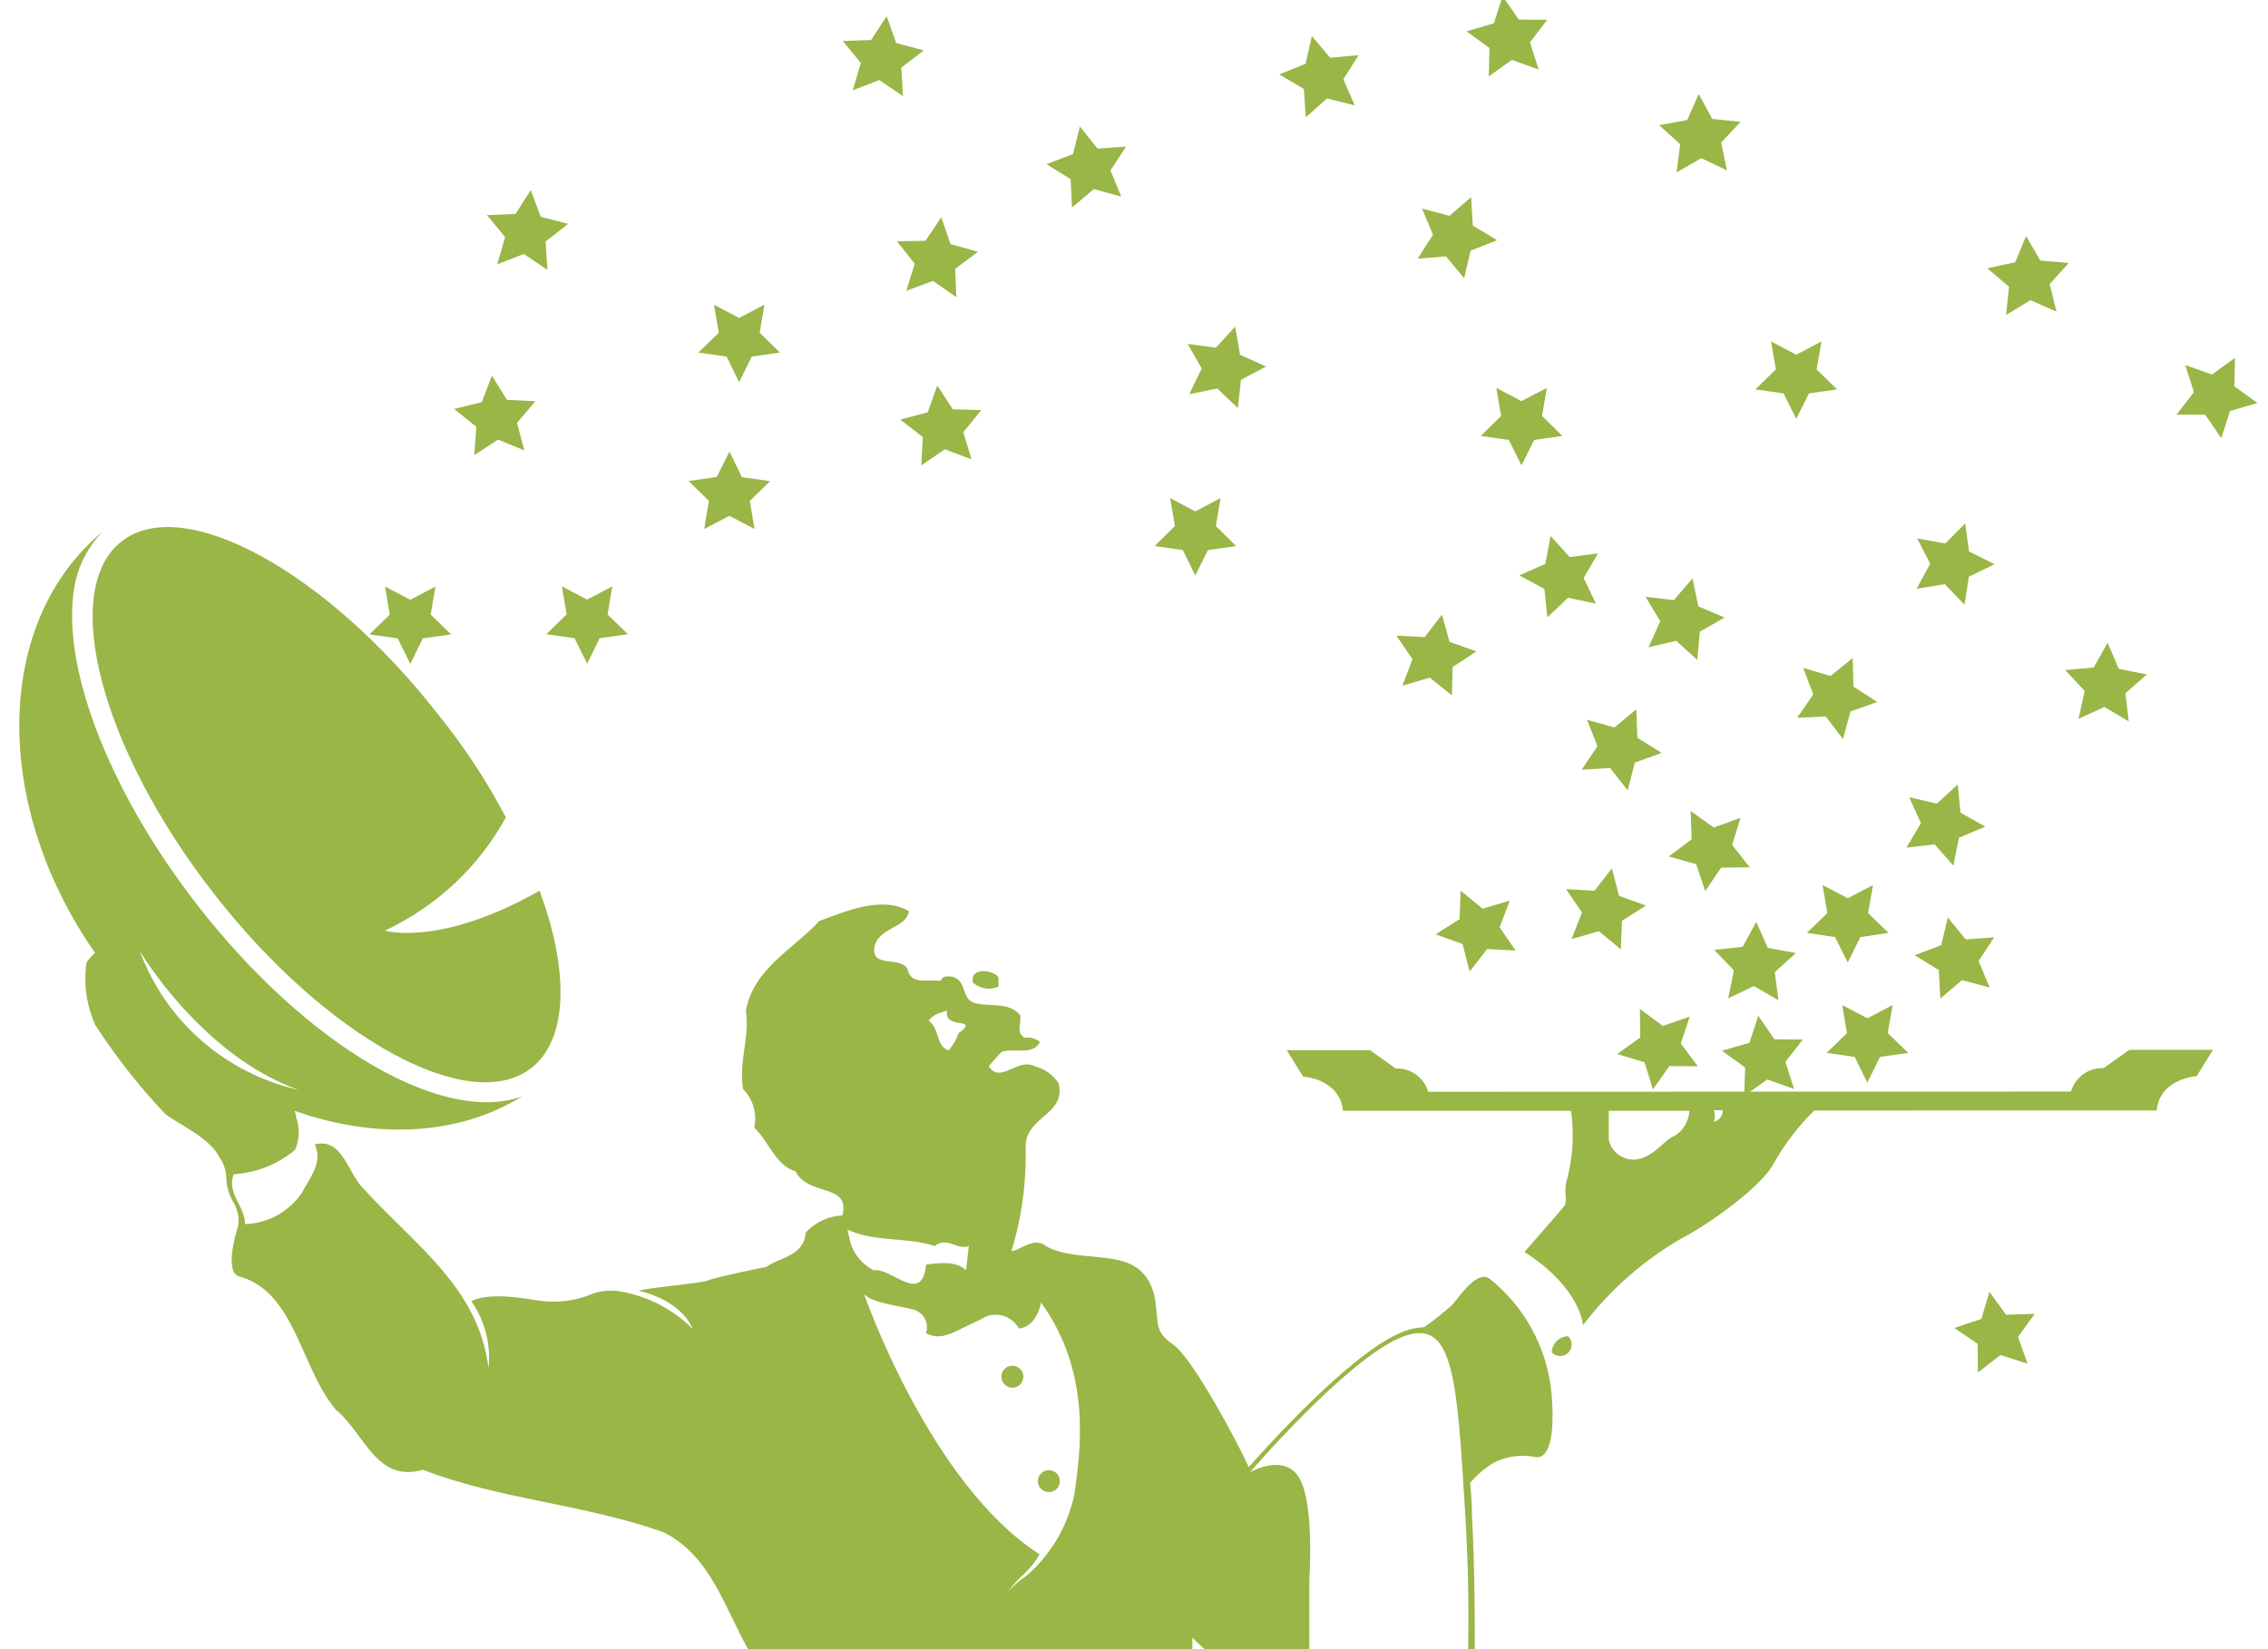 <!-- Generated by IcoMoon.io -->
<svg version="1.1" xmlns="http://www.w3.org/2000/svg" viewBox="0 0 88 64" fill="#99b646">
<path d="M15.922 23.275l0.974-0.512-0.185 1.088 0.789 0.768-1.095 0.156-0.484 0.988-0.491-0.988-1.095-0.156 0.789-0.768-0.185-1.088 0.981 0.512z"></path>
<path d="M19.669 15.516l1.102 0.057-0.711 0.839 0.284 1.067-1.017-0.42-0.924 0.604 0.078-1.102-0.86-0.69 1.074-0.263 0.391-1.031 0.583 0.939z"></path>
<path d="M20.978 8.412l1.067 0.277-0.875 0.683 0.071 1.102-0.917-0.619-1.031 0.405 0.306-1.060-0.704-0.853 1.109-0.043 0.59-0.932 0.384 1.038z"></path>
<path d="M28.679 12.338l0.981-0.512-0.185 1.088 0.789 0.768-1.095 0.156-0.491 0.996-0.484-0.996-1.095-0.156 0.789-0.768-0.185-1.088 0.974 0.512z"></path>
<path d="M34.773 1.671l1.074 0.284-0.875 0.668 0.064 1.109-0.917-0.626-1.031 0.398 0.313-1.060-0.704-0.853 1.102-0.036 0.604-0.924 0.37 1.038z"></path>
<path d="M36.878 9.472l1.067 0.299-0.882 0.661 0.043 1.102-0.903-0.633-1.038 0.384 0.327-1.052-0.69-0.868 1.109-0.021 0.612-0.917 0.356 1.045z"></path>
<path d="M42.588 5.767l1.102-0.078-0.604 0.924 0.42 1.017-1.067-0.292-0.846 0.718-0.050-1.102-0.939-0.583 1.031-0.391 0.263-1.074 0.69 0.86z"></path>
<path d="M51.612 2.24l1.102-0.1-0.59 0.939 0.441 1.010-1.074-0.27-0.825 0.732-0.078-1.102-0.953-0.562 1.024-0.412 0.242-1.074 0.711 0.839z"></path>
<path d="M58.93 0.761l1.102 0.007-0.668 0.875 0.334 1.052-1.038-0.37-0.896 0.64 0.028-1.102-0.889-0.647 1.060-0.313 0.341-1.052 0.626 0.91z"></path>
<path d="M66.439 4.615l1.095 0.114-0.754 0.804 0.228 1.081-0.996-0.476-0.96 0.555 0.142-1.095-0.818-0.74 1.088-0.199 0.448-1.010 0.526 0.967z"></path>
<path d="M56.242 8.377l0.839-0.725 0.064 1.102 0.946 0.569-1.031 0.405-0.249 1.074-0.704-0.853-1.102 0.092 0.597-0.932-0.427-1.017 1.067 0.284z"></path>
<path d="M48.114 13.767l1.010 0.455-0.974 0.519-0.121 1.095-0.796-0.761-1.088 0.22 0.484-0.996-0.548-0.953 1.095 0.149 0.747-0.818 0.192 1.088z"></path>
<path d="M36.971 15.886l1.102 0.028-0.697 0.86 0.32 1.052-1.038-0.391-0.91 0.626 0.057-1.102-0.875-0.676 1.067-0.284 0.37-1.038 0.604 0.924z"></path>
<path d="M28.786 18.517l1.095 0.156-0.789 0.768 0.185 1.088-0.974-0.512-0.981 0.512 0.185-1.088-0.789-0.775 1.095-0.156 0.491-0.988 0.484 0.996z"></path>
<path d="M22.784 23.268l0.974-0.512-0.185 1.088 0.789 0.768-1.095 0.156-0.484 0.988-0.491-0.988-1.095-0.156 0.789-0.768-0.185-1.088 0.981 0.512z"></path>
<path d="M46.379 19.847l0.981-0.519-0.185 1.088 0.789 0.775-1.095 0.156-0.491 0.988-0.484-0.988-1.095-0.156 0.789-0.775-0.185-1.088 0.974 0.519z"></path>
<path d="M59.036 15.566l0.981-0.512-0.185 1.088 0.789 0.775-1.095 0.156-0.491 0.988-0.491-0.988-1.088-0.156 0.789-0.775-0.185-1.088 0.974 0.512z"></path>
<path d="M69.696 13.767l0.981-0.519-0.192 1.088 0.796 0.775-1.095 0.156-0.491 0.988-0.491-0.988-1.095-0.156 0.796-0.775-0.185-1.088 0.974 0.519z"></path>
<path d="M79.168 10.112l1.102 0.092-0.74 0.818 0.263 1.074-1.010-0.448-0.946 0.576 0.114-1.095-0.839-0.718 1.081-0.235 0.42-1.017 0.555 0.953z"></path>
<path d="M85.824 14.535l0.896-0.647-0.028 1.102 0.896 0.647-1.060 0.313-0.341 1.052-0.626-0.91h-1.109l0.676-0.875-0.341-1.052 1.038 0.37z"></path>
<path d="M82.212 25.956l1.088 0.22-0.832 0.725 0.128 1.095-0.946-0.562-1.003 0.462 0.242-1.081-0.754-0.811 1.102-0.1 0.54-0.96 0.434 1.010z"></path>
<path d="M77.838 51.022l1.109-0.036-0.647 0.896 0.37 1.038-1.052-0.334-0.875 0.676-0.007-1.109-0.91-0.619 1.052-0.348 0.313-1.052 0.647 0.889z"></path>
<path d="M76.274 36.459l1.102-0.085-0.604 0.924 0.427 1.024-1.074-0.284-0.839 0.711-0.057-1.102-0.939-0.576 1.031-0.391 0.256-1.074 0.697 0.853z"></path>
<path d="M72.455 39.516l0.981-0.512-0.192 1.088 0.796 0.768-1.095 0.156-0.491 0.996-0.491-0.996-1.088-0.156 0.789-0.768-0.185-1.088 0.974 0.512z"></path>
<path d="M68.85 40.334l1.102 0.007-0.676 0.868 0.334 1.052-1.038-0.37-0.896 0.64 0.036-1.102-0.896-0.654 1.060-0.306 0.348-1.045 0.626 0.91z"></path>
<path d="M64.519 39.815l1.045-0.363-0.348 1.045 0.661 0.882-1.102-0.007-0.64 0.903-0.327-1.052-1.060-0.32 0.896-0.64-0.014-1.109 0.889 0.661z"></path>
<path d="M68.594 36.786l1.088 0.199-0.818 0.74 0.142 1.095-0.953-0.555-0.996 0.476 0.22-1.081-0.761-0.796 1.102-0.121 0.526-0.967 0.448 1.010z"></path>
<path d="M71.694 34.859l0.981-0.512-0.192 1.088 0.796 0.768-1.095 0.164-0.491 0.988-0.491-0.988-1.095-0.164 0.796-0.768-0.185-1.088 0.974 0.512z"></path>
<path d="M75.15 31.189l0.811-0.747 0.107 1.095 0.96 0.54-1.017 0.434-0.22 1.081-0.725-0.825-1.095 0.128 0.562-0.953-0.455-1.003 1.074 0.249z"></path>
<path d="M66.496 32.114l1.038-0.377-0.327 1.052 0.683 0.868-1.109 0.014-0.619 0.91-0.348-1.045-1.067-0.299 0.889-0.661-0.036-1.102 0.896 0.64z"></path>
<path d="M61.867 34.567l0.676-0.868 0.277 1.067 1.045 0.377-0.932 0.59-0.043 1.109-0.853-0.704-1.060 0.306 0.405-1.031-0.619-0.91 1.102 0.064z"></path>
<path d="M57.522 35.264l1.060-0.313-0.398 1.031 0.626 0.91-1.109-0.064-0.676 0.875-0.277-1.067-1.045-0.377 0.932-0.59 0.036-1.109 0.853 0.704z"></path>
<path d="M62.642 28.231l0.846-0.704 0.043 1.102 0.939 0.59-1.038 0.377-0.277 1.074-0.683-0.868-1.102 0.071 0.612-0.917-0.405-1.024 1.067 0.299z"></path>
<path d="M56.242 24.91l1.045 0.37-0.924 0.604-0.028 1.102-0.86-0.69-1.060 0.313 0.391-1.031-0.626-0.91 1.102 0.057 0.668-0.875 0.292 1.060z"></path>
<path d="M60.907 21.618l1.095-0.142-0.555 0.953 0.476 0.996-1.081-0.228-0.804 0.761-0.114-1.102-0.974-0.526 1.010-0.448 0.206-1.081 0.74 0.818z"></path>
<path d="M65.899 23.531l1.017 0.434-0.96 0.548-0.1 1.095-0.818-0.74-1.074 0.249 0.455-1.010-0.569-0.946 1.095 0.128 0.725-0.839 0.228 1.081z"></path>
<path d="M71.026 26.233l0.86-0.697 0.028 1.109 0.924 0.597-1.038 0.37-0.292 1.067-0.668-0.875-1.109 0.050 0.626-0.903-0.391-1.031 1.060 0.313z"></path>
<path d="M76.402 21.404l0.988 0.491-0.996 0.484-0.171 1.088-0.761-0.796-1.095 0.178 0.526-0.974-0.505-0.981 1.088 0.199 0.775-0.782 0.149 1.095z"></path>
<path d="M14.933 36.117c2.030-0.958 3.655-2.495 4.695-4.398-0.801-1.521-1.657-2.781-2.605-3.965-4.351-5.582-9.912-8.626-12.308-6.742s-0.832 7.986 3.556 13.632 9.956 8.683 12.352 6.798c1.422-1.124 1.465-3.748 0.313-6.876-3.868 2.197-6.002 1.55-6.002 1.55z"></path>
<path d="M38.741 37.952v0.334c-0.11 0.052-0.24 0.082-0.376 0.082-0.24 0-0.458-0.094-0.62-0.246-0.113-0.668 0.939-0.433 0.996-0.17z"></path>
<path d="M68.572 43.214c0.005 0.026 0.008 0.055 0.008 0.085 0 0.144-0.067 0.272-0.171 0.355l-0.001-0.44z"></path>
<path d="M60.537 52.622c0.001 0 0.002 0 0.003 0 0.243 0 0.441-0.197 0.441-0.441 0-0.13-0.056-0.246-0.145-0.327-0.34 0.015-0.611 0.286-0.626 0.624 0.081 0.089 0.196 0.144 0.324 0.144 0.001 0 0.002 0 0.003 0z"></path>
<path d="M39.708 53.426c0 0.236-0.191 0.427-0.427 0.427s-0.427-0.191-0.427-0.427c0-0.236 0.191-0.427 0.427-0.427s0.427 0.191 0.427 0.427z"></path>
<path d="M41.124 57.479c0 0.236-0.191 0.427-0.427 0.427s-0.427-0.191-0.427-0.427c0-0.236 0.191-0.427 0.427-0.427s0.427 0.191 0.427 0.427z"></path>
<path d="M82.624 40.74l-1.003 0.711c-0.016-0.001-0.035-0.001-0.054-0.001-0.574 0-1.058 0.384-1.21 0.91l-24.941 0.009c-0.158-0.527-0.639-0.904-1.208-0.904-0.018 0-0.036 0-0.053 0.001l-1-0.711h-3.228l0.633 1.024s1.422 0.078 1.55 1.33h8.846c0.043 0.284 0.067 0.611 0.067 0.945 0 0.628-0.087 1.236-0.249 1.812-0.11 0.508 0.082 0.742-0.11 0.977s-1.515 1.742-1.515 1.742c2.212 1.422 2.268 2.844 2.268 2.844 1.052-1.372 2.338-2.506 3.806-3.359 1.15-0.595 3.177-2.060 3.618-2.956 0.441-0.772 0.958-1.436 1.555-2.018l13.286-0.002c0.121-1.252 1.55-1.33 1.55-1.33l0.633-1.024zM64.96 44.089c-0.377 0.142-0.612 0.612-1.223 0.846-0.105 0.042-0.228 0.067-0.356 0.067-0.47 0-0.863-0.33-0.959-0.771-0.001-0.305-0.001-0.789-0.001-1.123h3.129c-0.021 0.417-0.25 0.777-0.585 0.978zM66.503 43.534c0.023-0.067 0.036-0.144 0.036-0.224s-0.013-0.157-0.038-0.229l0.343 0.005c0 0.003 0 0.006 0 0.009 0 0.208-0.14 0.384-0.331 0.438z"></path>
<path d="M29.028 64h17.237c0-0.149 0-0.299 0-0.448 0 0 0.206 0.22 0.476 0.448h4.060c0-1.55 0-2.681 0-2.681s0.206-2.894-0.37-3.932-1.934-0.249-1.934-0.249 3.698-4.302 5.803-5.212 2.219 1.422 2.553 6.827c0.128 2.169 0.135 3.804 0.114 5.248h0.256c0-1.422 0-3.108-0.114-5.276v-0.128c0-0.37-0.043-0.711-0.064-1.052 0.259-0.308 0.562-0.568 0.901-0.773 0.343-0.177 0.73-0.275 1.139-0.275 0.169 0 0.333 0.017 0.493 0.048s0.83 0.061 0.624-2.463c-0.172-1.824-1.080-3.407-2.419-4.47-0.49-0.316-1.151 0.701-1.436 1.028-0.336 0.3-0.703 0.592-1.084 0.863-0.37 0.027-0.683 0.103-0.962 0.238-2 0.862-5.349 4.631-5.847 5.193-0.491-1.067-2.183-4.224-2.923-4.743s-0.569-0.775-0.711-1.764c-0.434-2.247-2.652-1.273-4.196-2.041-0.498-0.441-1.052 0.164-1.38 0.164 0.353-1.122 0.556-2.412 0.556-3.75 0-0.059-0-0.118-0.001-0.177-0.114-1.314 1.6-1.314 1.273-2.587-0.217-0.326-0.544-0.563-0.928-0.659-0.672-0.337-1.334 0.709-1.782-0.002l0.498-0.555c0.498-0.164 1.216 0.164 1.493-0.384-0.133-0.107-0.305-0.172-0.492-0.172-0.040 0-0.079 0.003-0.117 0.009-0.33-0.221-0.109-0.555-0.159-0.882-0.441-0.498-1.102-0.327-1.657-0.441-0.711-0.114-0.334-0.882-0.996-1.052-0.164 0-0.334-0.057-0.441 0.164-0.498-0.057-1.159 0.164-1.273-0.441-0.277-0.555-1.493 0-1.273-0.939 0.22-0.711 1.216-0.661 1.323-1.323-1.052-0.604-2.432 0-3.484 0.384-0.939 1.052-2.539 1.82-2.844 3.477 0.164 0.996-0.277 1.934-0.114 3.036 0.294 0.296 0.477 0.704 0.477 1.154 0 0.12-0.013 0.237-0.038 0.35 0.606 0.594 0.834 1.475 1.602 1.696 0.498 0.996 2.133 0.441 1.82 1.714-0.564 0.026-1.065 0.275-1.421 0.66-0.094 0.947-0.99 0.94-1.559 1.352h-0.057s-1.899 0.384-2.169 0.505-2.382 0.284-2.695 0.405c0 0 1.586 0.306 2.091 1.479-0.75-0.746-1.725-1.267-2.813-1.453-0.132-0.021-0.248-0.031-0.366-0.031-0.3 0-0.586 0.062-0.845 0.174-0.398 0.159-0.875 0.254-1.374 0.254-0.152 0-0.303-0.009-0.451-0.026-0.444-0.041-1.916-0.389-2.741 0.002 0.43 0.613 0.688 1.374 0.688 2.195 0 0.136-0.007 0.27-0.021 0.403-0.383-3.11-2.843-4.76-4.806-6.914-0.661-0.604-0.832-2.041-1.934-1.764 0.334 0.711-0.22 1.323-0.498 1.877-0.489 0.717-1.293 1.188-2.207 1.216-0.004-0.711-0.715-1.159-0.445-1.934 0.911-0.057 1.731-0.402 2.382-0.944 0.090-0.199 0.146-0.438 0.146-0.69 0-0.199-0.035-0.391-0.1-0.568 0.004-0.081-0.039-0.173-0.060-0.259 3.108 1.102 6.343 0.981 8.825-0.562-3.044 1.109-8.306-1.906-12.594-7.417-3.307-4.245-5.191-8.967-4.821-12.039 0.095-0.969 0.517-1.824 1.152-2.468l-0 0c-4.224 3.477-4.324 10.588-0.306 16.356-0.064 0.057-0.313 0.284-0.334 0.405-0.027 0.182-0.042 0.392-0.042 0.606 0 0.641 0.139 1.249 0.388 1.797 0.83 1.27 1.722 2.399 2.708 3.439 0.474 0.388 1.711 0.892 2.123 1.71 0.152 0.224 0.244 0.499 0.249 0.795 0.016 0.327 0.106 0.628 0.254 0.893 0.136 0.207 0.221 0.473 0.221 0.759 0 0.067-0.005 0.133-0.014 0.198-0.085 0.241-0.547 1.799 0.043 1.955 2.169 0.59 2.375 3.556 3.755 5.184 1.102 0.882 1.55 2.844 3.371 2.318 2.987 1.159 6.244 1.323 9.337 2.425 1.806 0.903 2.361 2.901 3.278 4.537zM38.059 51.2c0.161-0.111 0.361-0.178 0.577-0.178 0.388 0 0.726 0.216 0.9 0.535 0.714-0.073 0.856-1.011 0.856-1.011 2.027 2.795 1.5 5.916 1.294 7.452-0.271 1.271-0.934 2.356-1.856 3.151-0.279 0.185-0.513 0.392-0.715 0.627 0.184-0.265 0.395-0.498 0.631-0.703 0.237-0.223 0.434-0.476 0.587-0.756-4.259-2.732-6.805-10.092-6.805-10.092 0.37 0.356 1.195 0.412 1.92 0.597 0.302 0.086 0.52 0.36 0.52 0.685 0 0.081-0.013 0.158-0.038 0.23 0.649 0.329 1.047-0.055 2.135-0.538zM36.75 39.218c-0.164 0.775 1.323 0.22 0.441 0.882-0.088 0.256-0.219 0.476-0.386 0.663-0.496-0.165-0.333-0.827-0.773-1.161 0.235-0.27 0.384-0.27 0.718-0.384zM36.267 48.356c0.498-0.384 0.832 0.164 1.323 0l-0.107 0.939c-0.384-0.384-1.102-0.277-1.55-0.22-0.164 1.6-1.323 0.114-2.041 0.22-0.43-0.224-0.752-0.607-0.893-1.068l-0.117-0.51c1.052 0.498 2.318 0.277 3.385 0.64zM5.433 36.921s2.389 4.046 6.158 5.376c-2.861-0.65-5.139-2.67-6.139-5.317z"></path>
</svg>
